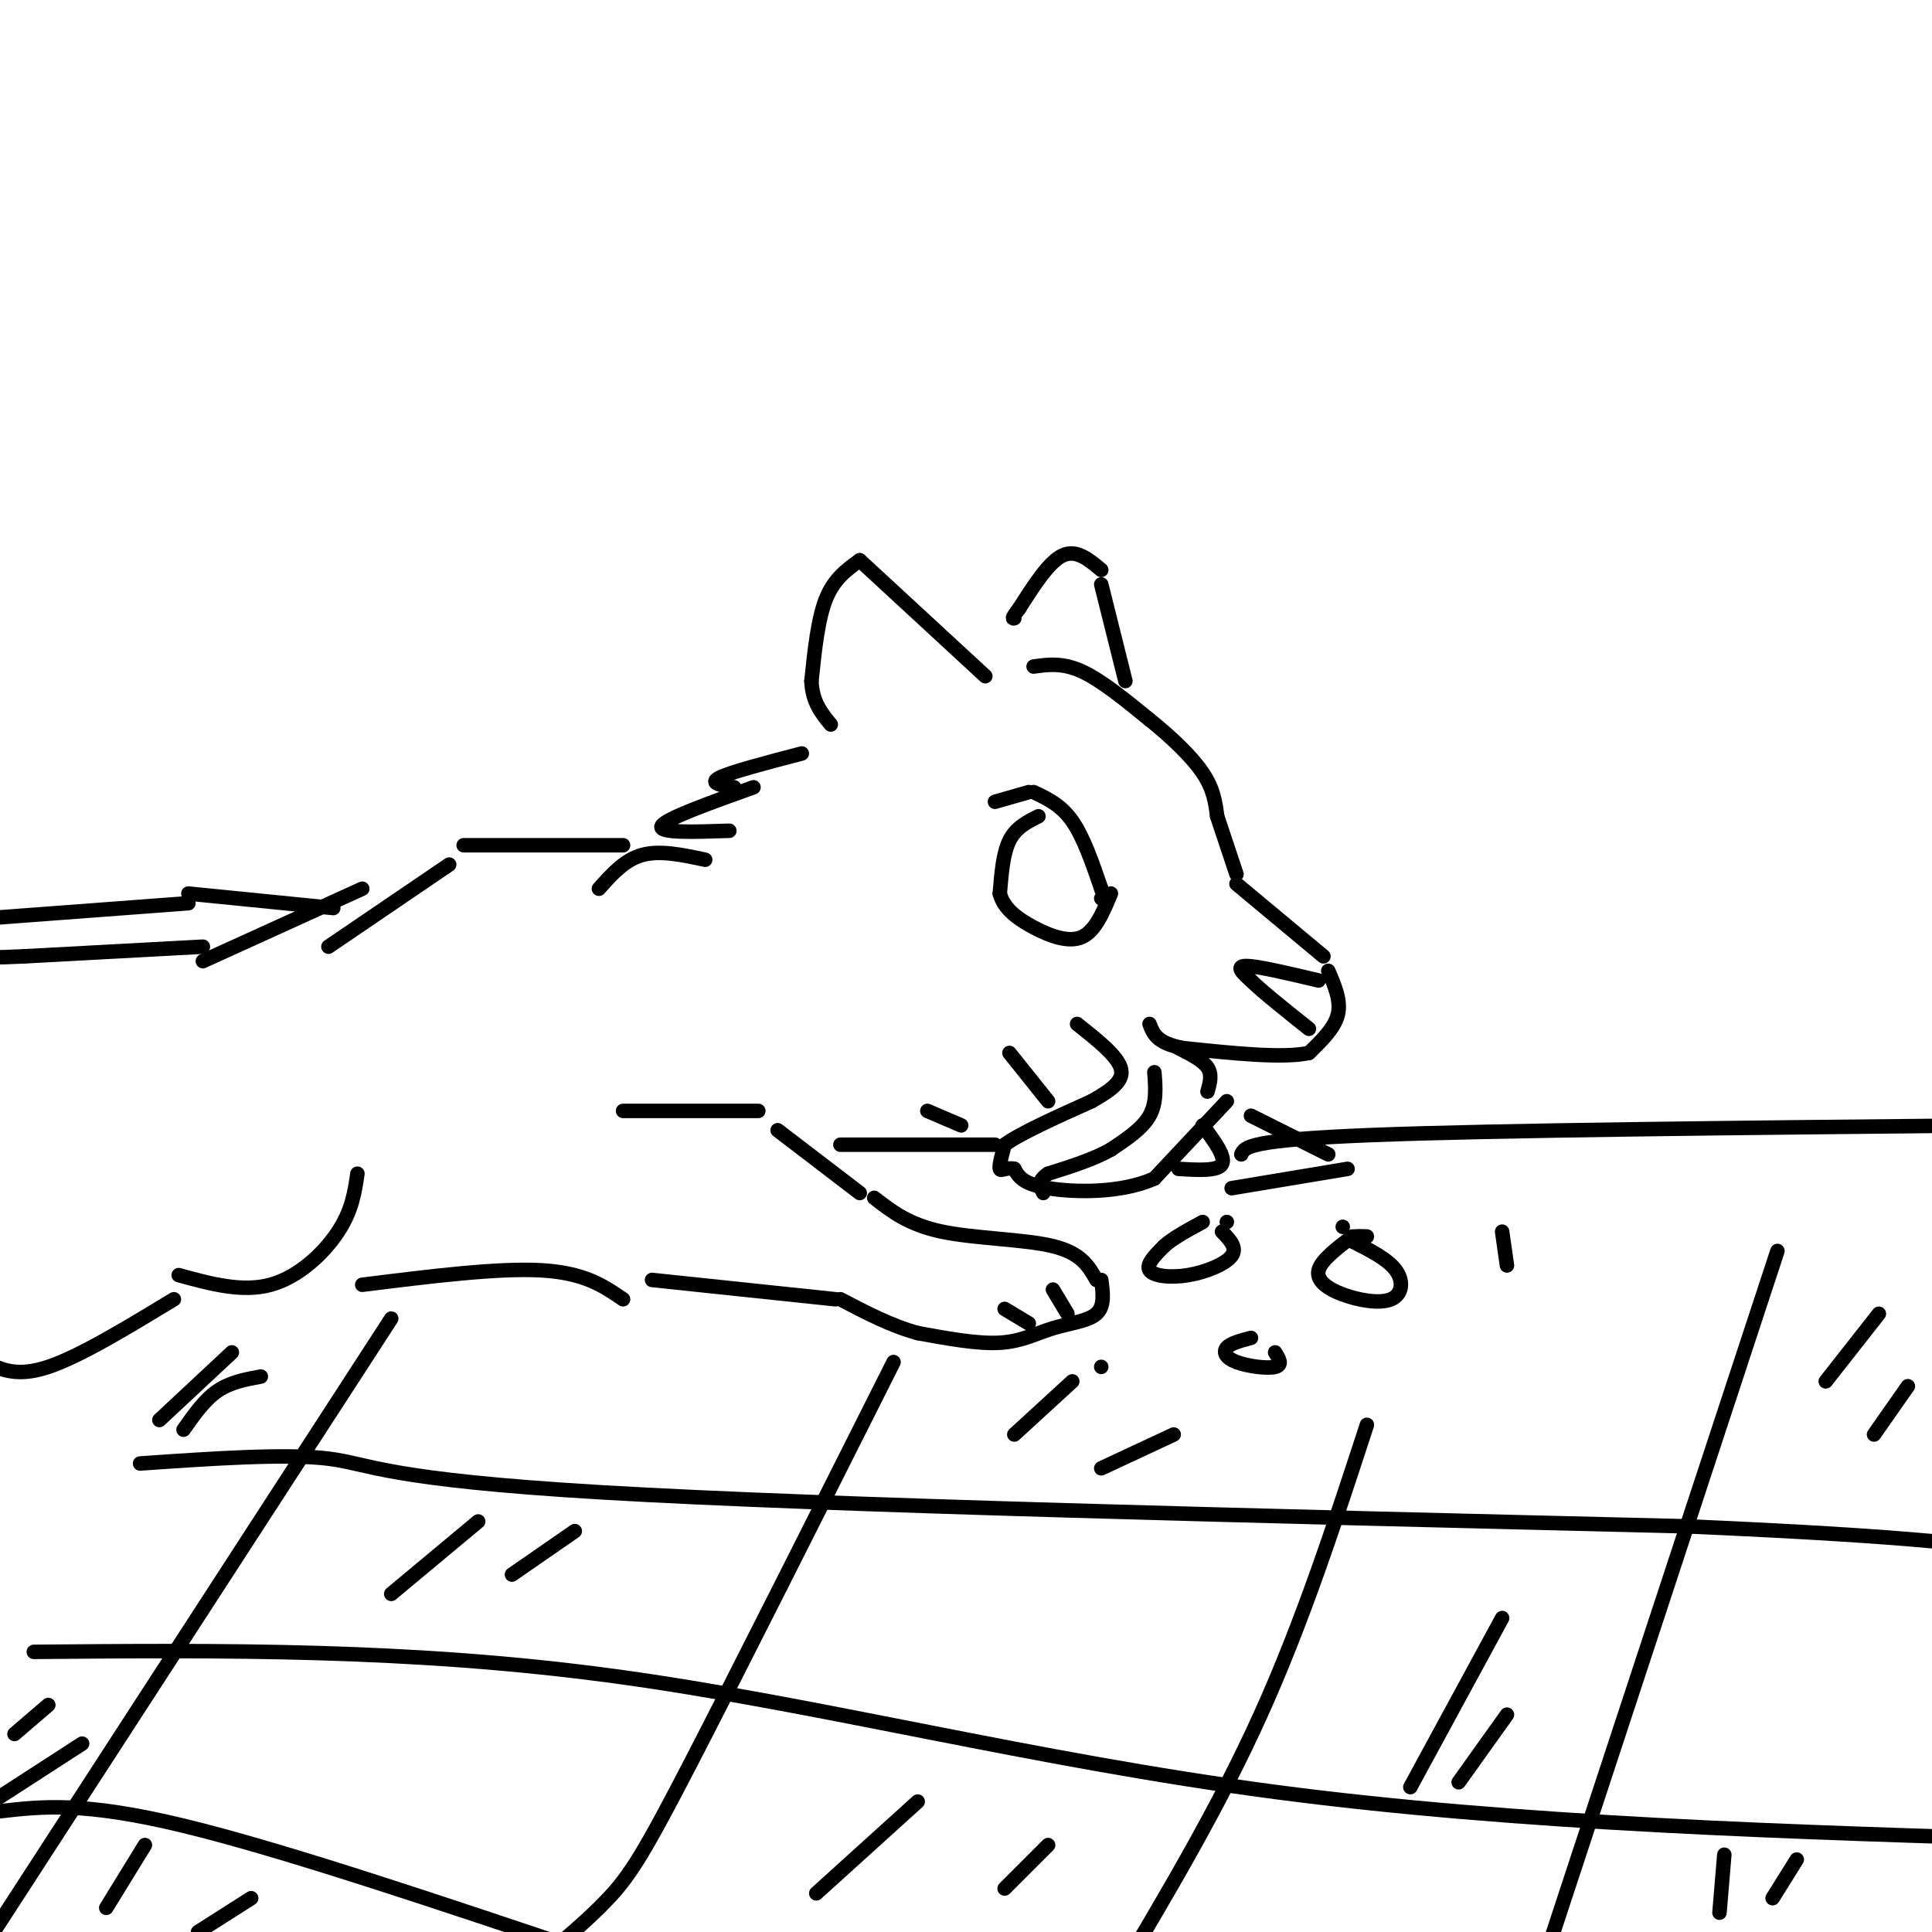 <svg viewBox='0 0 400 400' version='1.1' xmlns='http://www.w3.org/2000/svg' xmlns:xlink='http://www.w3.org/1999/xlink'><g fill='none' stroke='rgb(0,0,0)' stroke-width='3' stroke-linecap='round' stroke-linejoin='round'><path d='M204,140c0.000,0.000 -26.000,-24.000 -26,-24'/><path d='M178,116c-2.667,1.917 -5.333,3.833 -7,8c-1.667,4.167 -2.333,10.583 -3,17'/><path d='M168,141c0.167,4.333 2.083,6.667 4,9'/><path d='M214,138c3.000,-0.417 6.000,-0.833 10,1c4.000,1.833 9.000,5.917 14,10'/><path d='M238,149c4.489,3.600 8.711,7.600 11,11c2.289,3.400 2.644,6.200 3,9'/><path d='M252,169c1.167,3.500 2.583,7.750 4,12'/><path d='M256,183c0.000,0.000 18.000,15.000 18,15'/><path d='M275,201c1.333,3.083 2.667,6.167 2,9c-0.667,2.833 -3.333,5.417 -6,8'/><path d='M271,218c-5.333,1.167 -15.667,0.083 -26,-1'/><path d='M245,217c-5.500,-1.000 -6.250,-3.000 -7,-5'/><path d='M244,217c2.500,1.250 5.000,2.500 6,4c1.000,1.500 0.500,3.250 0,5'/><path d='M254,228c0.000,0.000 -15.000,16.000 -15,16'/><path d='M239,244c-6.911,3.111 -16.689,2.889 -22,2c-5.311,-0.889 -6.156,-2.444 -7,-4'/><path d='M210,242c-1.800,-0.400 -2.800,0.600 -3,0c-0.200,-0.600 0.400,-2.800 1,-5'/><path d='M208,237c3.167,-2.333 10.583,-5.667 18,-9'/><path d='M226,228c4.533,-2.556 6.867,-4.444 6,-7c-0.867,-2.556 -4.933,-5.778 -9,-9'/><path d='M209,218c0.000,0.000 8.000,10.000 8,10'/><path d='M249,233c2.417,3.250 4.833,6.500 4,8c-0.833,1.500 -4.917,1.250 -9,1'/><path d='M239,222c0.250,3.167 0.500,6.333 -1,9c-1.500,2.667 -4.750,4.833 -8,7'/><path d='M230,238c-3.500,2.000 -8.250,3.500 -13,5'/><path d='M217,243c-2.333,1.500 -1.667,2.750 -1,4'/><path d='M273,203c-6.333,-1.500 -12.667,-3.000 -15,-3c-2.333,0.000 -0.667,1.500 1,3'/><path d='M259,203c2.167,2.167 7.083,6.083 12,10'/><path d='M206,166c0.000,0.000 7.000,-2.000 7,-2'/><path d='M214,164c2.833,1.333 5.667,2.667 8,6c2.333,3.333 4.167,8.667 6,14'/><path d='M228,184c1.000,2.667 0.500,2.333 0,2'/><path d='M215,169c-2.333,1.167 -4.667,2.333 -6,5c-1.333,2.667 -1.667,6.833 -2,11'/><path d='M207,185c0.750,3.060 3.625,5.208 7,7c3.375,1.792 7.250,3.226 10,2c2.750,-1.226 4.375,-5.113 6,-9'/><path d='M233,141c0.000,0.000 -5.000,-20.000 -5,-20'/><path d='M228,118c-2.583,-2.167 -5.167,-4.333 -8,-3c-2.833,1.333 -5.917,6.167 -9,11'/><path d='M211,126c-1.667,2.167 -1.333,2.083 -1,2'/><path d='M166,156c-7.333,1.917 -14.667,3.833 -17,5c-2.333,1.167 0.333,1.583 3,2'/><path d='M156,163c-9.083,3.250 -18.167,6.500 -19,8c-0.833,1.500 6.583,1.250 14,1'/><path d='M146,178c-4.667,-1.000 -9.333,-2.000 -13,-1c-3.667,1.000 -6.333,4.000 -9,7'/><path d='M129,230c0.000,0.000 28.000,0.000 28,0'/><path d='M161,234c0.000,0.000 17.000,13.000 17,13'/><path d='M181,248c3.556,2.778 7.111,5.556 14,7c6.889,1.444 17.111,1.556 23,3c5.889,1.444 7.444,4.222 9,7'/><path d='M228,265c0.369,2.720 0.738,5.440 -1,7c-1.738,1.560 -5.583,1.958 -9,3c-3.417,1.042 -6.405,2.726 -11,3c-4.595,0.274 -10.798,-0.863 -17,-2'/><path d='M190,276c-5.500,-1.500 -10.750,-4.250 -16,-7'/><path d='M173,269c0.000,0.000 -38.000,-4.000 -38,-4'/><path d='M129,175c0.000,0.000 -33.000,0.000 -33,0'/><path d='M93,179c0.000,0.000 -25.000,17.000 -25,17'/><path d='M75,184c0.000,0.000 -33.000,15.000 -33,15'/><path d='M42,196c0.000,0.000 -37.000,2.000 -37,2'/><path d='M5,198c-7.167,0.333 -6.583,0.167 -6,0'/><path d='M74,243c-0.556,3.800 -1.111,7.600 -4,12c-2.889,4.400 -8.111,9.400 -14,11c-5.889,1.600 -12.444,-0.200 -19,-2'/><path d='M36,269c-9.750,5.917 -19.500,11.833 -26,14c-6.500,2.167 -9.750,0.583 -13,-1'/><path d='M75,266c14.000,-1.750 28.000,-3.500 37,-3c9.000,0.500 13.000,3.250 17,6'/><path d='M257,239c0.667,-1.500 1.333,-3.000 27,-4c25.667,-1.000 76.333,-1.500 127,-2'/><path d='M206,237c0.000,0.000 -32.000,0.000 -32,0'/><path d='M254,253c0.000,0.000 0.000,0.000 0,0'/><path d='M278,254c0.000,0.000 0.000,0.000 0,0'/><path d='M253,255c1.607,1.661 3.214,3.321 2,5c-1.214,1.679 -5.250,3.375 -9,4c-3.750,0.625 -7.214,0.179 -8,-1c-0.786,-1.179 1.107,-3.089 3,-5'/><path d='M241,258c1.833,-1.667 4.917,-3.333 8,-5'/><path d='M280,256c-3.244,2.461 -6.488,4.922 -7,7c-0.512,2.078 1.708,3.774 5,5c3.292,1.226 7.656,1.984 10,1c2.344,-0.984 2.670,-3.710 1,-6c-1.670,-2.290 -5.335,-4.145 -9,-6'/><path d='M280,257c-1.000,-1.167 1.000,-1.083 3,-1'/><path d='M259,277c-2.101,0.554 -4.202,1.107 -5,2c-0.798,0.893 -0.292,2.125 2,3c2.292,0.875 6.369,1.393 8,1c1.631,-0.393 0.815,-1.696 0,-3'/><path d='M311,255c0.000,0.000 1.000,7.000 1,7'/><path d='M228,283c0.000,0.000 0.000,0.000 0,0'/><path d='M81,273c0.000,0.000 -83.000,128.000 -83,128'/><path d='M185,282c-16.222,32.267 -32.444,64.533 -42,83c-9.556,18.467 -12.444,23.133 -17,28c-4.556,4.867 -10.778,9.933 -17,15'/><path d='M283,295c-6.667,20.417 -13.333,40.833 -22,60c-8.667,19.167 -19.333,37.083 -30,55'/><path d='M368,259c0.000,0.000 -50.000,152.000 -50,152'/><path d='M29,303c15.111,-1.044 30.222,-2.089 39,-1c8.778,1.089 11.222,4.311 57,7c45.778,2.689 134.889,4.844 224,7'/><path d='M349,316c49.667,2.167 61.833,4.083 74,6'/><path d='M7,342c39.067,-0.333 78.133,-0.667 120,5c41.867,5.667 86.533,17.333 137,24c50.467,6.667 106.733,8.333 163,10'/><path d='M0,375c8.667,-1.000 17.333,-2.000 38,3c20.667,5.000 53.333,16.000 86,27'/><path d='M69,188c0.000,0.000 -30.000,-3.000 -30,-3'/><path d='M39,187c0.000,0.000 -40.000,3.000 -40,3'/><path d='M259,231c0.000,0.000 16.000,8.000 16,8'/><path d='M279,242c0.000,0.000 -24.000,4.000 -24,4'/><path d='M192,230c0.000,0.000 7.000,3.000 7,3'/><path d='M48,280c0.000,0.000 -15.000,14.000 -15,14'/><path d='M54,285c-3.167,0.583 -6.333,1.167 -9,3c-2.667,1.833 -4.833,4.917 -7,8'/><path d='M99,315c0.000,0.000 -18.000,15.000 -18,15'/><path d='M119,317c0.000,0.000 -13.000,9.000 -13,9'/><path d='M190,373c0.000,0.000 -21.000,19.000 -21,19'/><path d='M217,382c0.000,0.000 -9.000,9.000 -9,9'/><path d='M222,286c0.000,0.000 -12.000,11.000 -12,11'/><path d='M243,297c0.000,0.000 -15.000,7.000 -15,7'/><path d='M311,335c0.000,0.000 -19.000,35.000 -19,35'/><path d='M312,355c0.000,0.000 -10.000,14.000 -10,14'/><path d='M357,384c0.000,0.000 -1.000,12.000 -1,12'/><path d='M372,385c0.000,0.000 -5.000,8.000 -5,8'/><path d='M10,353c0.000,0.000 -7.000,6.000 -7,6'/><path d='M17,361c0.000,0.000 -17.000,11.000 -17,11'/><path d='M30,382c0.000,0.000 -8.000,13.000 -8,13'/><path d='M52,393c0.000,0.000 -11.000,7.000 -11,7'/><path d='M389,272c0.000,0.000 -11.000,14.000 -11,14'/><path d='M395,287c0.000,0.000 -7.000,10.000 -7,10'/><path d='M218,267c0.000,0.000 3.000,5.000 3,5'/><path d='M208,271c0.000,0.000 5.000,3.000 5,3'/></g>
</svg>